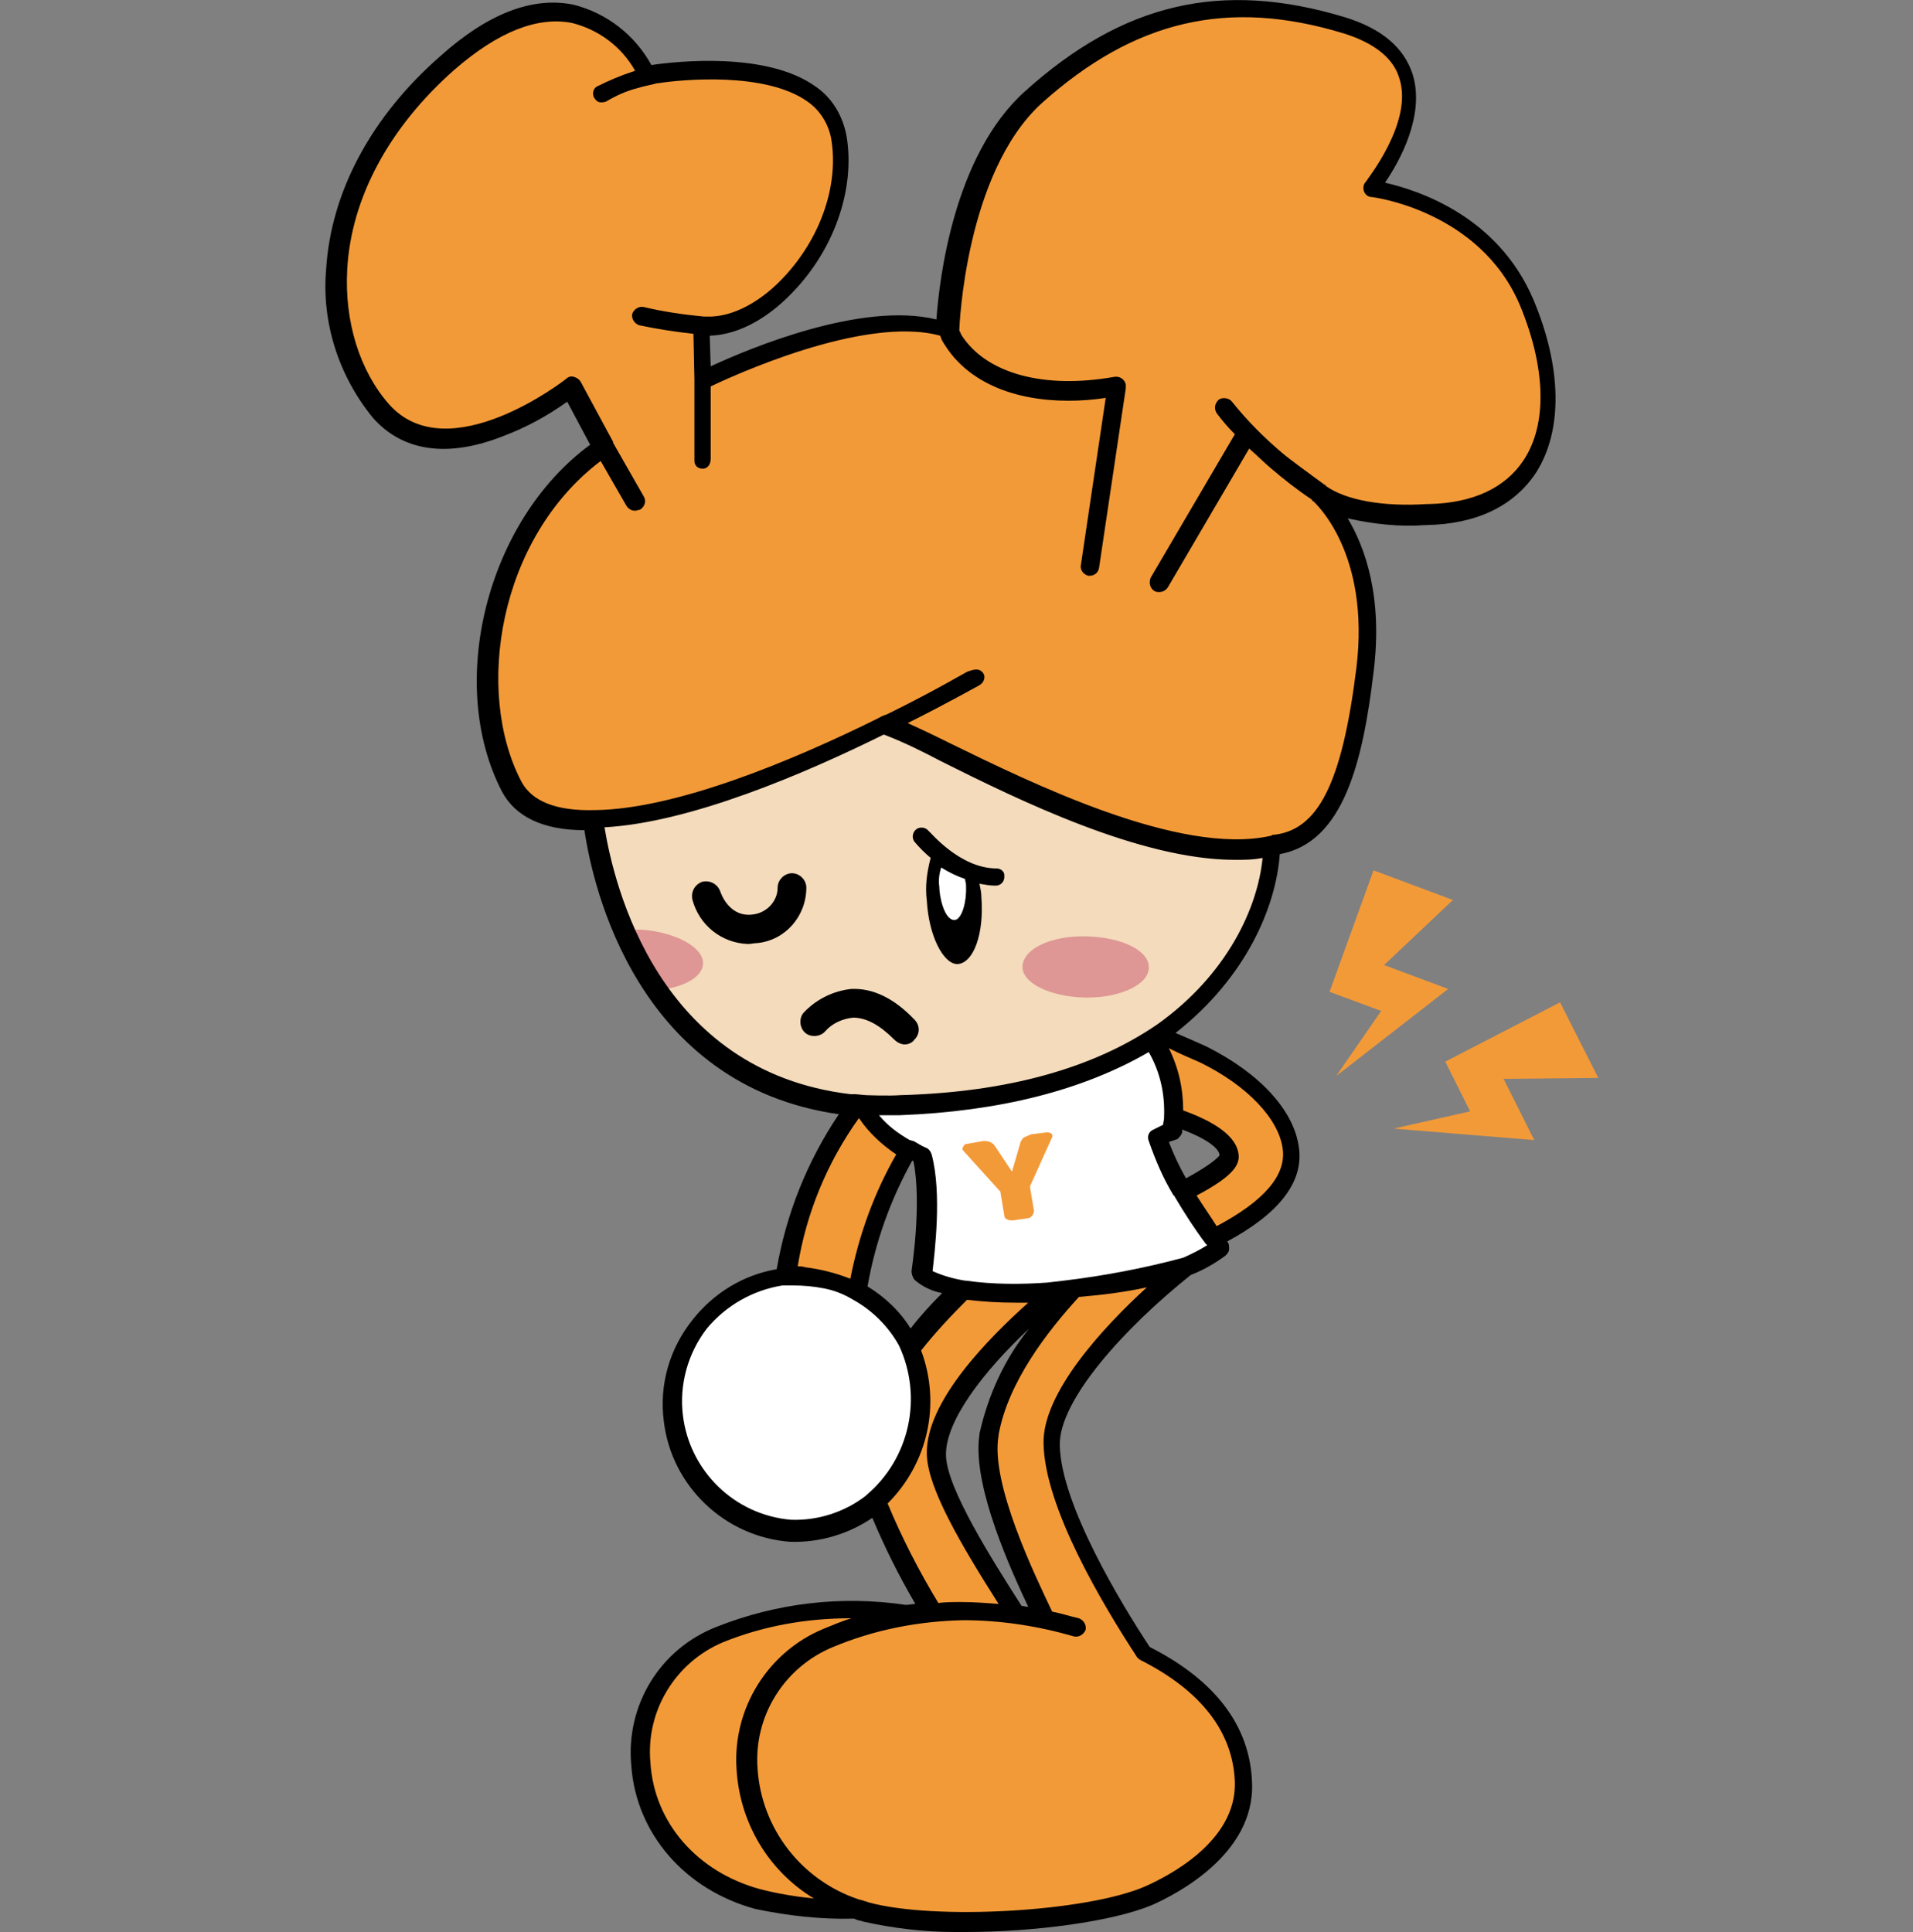 <svg version="1.1" id="レイヤー_1" xmlns="http://www.w3.org/2000/svg" x="0" y="0" viewBox="0 0 200 202" xml:space="preserve"><rect x="0" y="0" width="200" height="202" fill="#808080" stroke="none"/><path d="M857.7 705.2c-7.4-.2-13.2-6.3-13-13.7.2-7.4 6.3-13.2 13.7-13 7.4.2 13.2 6.3 13 13.7v.3c-.3 7.1-6 12.7-13.1 12.8-.1-.1-.4-.1-.6-.1zm13.5-27s1.3-7.7.1-12.4c0 0-4.9-2.1-6.5-5.9l29.9-7.4s3.8 4.9 2.7 10.7l-1.5.7c1.5 4.2 3.8 8.2 6.7 11.6-5 3.6-11.8 4-17.6 4.6-1 .1-1.9.1-2.9.1-4.3 0-9.5-.6-10.9-2zm1.8-40.3c-.1-1.9.5-3.4 1.3-3.5.8-.1 1.6 1.4 1.7 3.3.1 1.9-.5 3.4-1.3 3.5-.8 0-1.6-1.5-1.7-3.3z" fill="#fff" transform="translate(-775 -545)"/><path d="M865.5 744.9c-.3-.1-.5-.2-.8-.2-3.5.1-7-.2-10.4-1-14.6-4-16.4-22.3-3.9-27.7 6-2.4 12.6-3.2 19-2.2 1-.2 2.1-.3 3.1-.3-3-5.2-6.2-11.2-6.2-11.2s4.4-4.7 4.9-8.3c.5-3.6-1.3-8.4-1.3-8.4l5.7-5.8 10.3.2c-5.4 4.1-13.2 11.5-13.1 17 .1 3.7 4.5 10.8 8.3 16.6 1 .1 2 .3 3 .5-2.7-5.7-6.6-14.5-5.8-19.2 1.3-7.6 4.9-11.1 9.4-15.1l6.6-1.1c.6-.2 7.6-3.3 7.6-3.3s-2.3-4.2-3.4-5.9c2.6-1.3 4.7-2.3 4.7-3.6.2-2.9-3.4-3.6-5.7-4.2l-1.9-8.3c1.8.4 3.5 1.1 5 2 5.2 2.5 8.7 6.2 9.2 9.8.6 5-3.2 6.5-8 9.2l.7 1.2c-5.4 4.3-17.8 14.6-17.7 20.4.1 6.4 6.2 16.6 9.7 21.9 5.8 2.9 10.1 7.2 10.3 13.5s-6.2 10.2-9.9 11.8c-4.1 1.8-12 2.7-19.1 2.7-3.5.1-6.9-.2-10.3-1zm-8.3-66.4c1-7.6 2.7-11.8 7.2-17.5l5.7 4.6c-1.8 2.8-4.1 6.6-5.4 14.4l-7.5-1.5zm23.1-6c-.2-.1-.3-.2-.3-.4l-.4-2.4c0-.1 0-.1-.1-.2l-3.8-4.2c-.1-.1-.1-.3 0-.4.1-.2.2-.3.4-.3l1.7-.3c.2 0 .5 0 .7.1.2.1.4.2.5.4l1.8 2.7.9-3.1c.1-.2.2-.4.4-.5.2-.1.5-.2.7-.3l1.6-.2c.2 0 .3 0 .5.1.1.1.2.3.1.4l-2.3 5.1v.2l.4 2.4c0 .2-.1.4-.2.5-.1.2-.4.3-.6.3l-1.4.2c-.2 0-.4 0-.6-.1zm40.4-9.5l8-1.8-2.6-5.2 12-6.2 4 7.9-9.9.1 3.2 6.4-14.7-1.2zm-1.3-12.3l-5.4-2 4.6-12.7 8.3 3.1-7.2 6.8 6.7 2.5-11.7 9.1 4.7-6.8zm-51.9-29.8s-33.4 17.1-39 6.4c-5.6-10.7-1.8-27.7 9.6-35.5l-3.4-6.3s-13 10.3-19.9 2.6c-6.9-7.7-7.6-23.7 6.9-36.4s20.9 1.3 20.9 1.3 18.4-3.3 20 6.4c1.6 9.7-7 20.2-14.3 19.7l.1 5.7s16.7-8.4 25.6-5.2c0 0 .4-16.7 8.9-24.3 9.4-8.4 19.2-11.6 32.6-7.5 13.4 4.1 2.7 17.1 2.7 17.1s11.8 1.3 16.3 11.9c4.8 11.3 2.2 21.9-10.3 22.3-.5 0-7.6.5-11.4-2.1 0 0 6.5 5.5 4.9 18.4-1.4 11.7-4.1 17.8-9.7 18.2h-.8c-9 0-35.9-8.3-39.7-12.7z" fill="#f39a38" transform="translate(-775 -545)"/><path d="M868.1 660.8c-6 .2-12-1.5-17-4.8-3.9-2.7-7.1-6.4-9.3-10.6-2.5-4.8-4.1-10-4.7-15.4.5.1.9.1 1.4.1 4.2 0 11.8-2.5 17.6-4.6 6.2-2.3 11.5-4.6 11.5-4.6 7.9 4.3 16.1 7.9 24.6 10.8 3.9 1.4 8 2.2 12.2 2.4 1.2.1 2.4-.1 3.5-.6-.1 2.7-.7 5.3-1.8 7.8-1.4 3.3-3.5 6.3-6.1 8.7-3.4 3.2-7.4 5.7-11.7 7.3-6 2.2-12.3 3.3-18.7 3.4-.5.1-1 .1-1.5.1zm6.2-26.4c-.9.1-1.4 1.6-1.3 3.5.1 1.8.9 3.3 1.7 3.3.4 0 .8-.4 1-1.1.3-.8.4-1.6.3-2.4-.1-1.8-.9-3.3-1.7-3.3z" fill="#f4dbbc" transform="translate(-775 -545)"/><path d="M888.4 649.3c-3.6-.1-6.6-1.5-6.5-3.3.1-1.8 3-3.2 6.7-3.1 3.7.1 6.6 1.5 6.5 3.3 0 1.7-2.9 3.1-6.4 3.1h-.3zm-48.2-7.1h1.9c3.7.3 6.5 1.9 6.4 3.6-.1 1.4-2.1 2.5-4.8 2.7-1.4-2-2.5-4.1-3.5-6.3z" fill="#de9795" transform="translate(-775 -545)"/><path d="M865.2 745.9c-.2-.1-.5-.1-.7-.2l-.2-.1c-3.5.1-6.9-.3-10.3-1-7.4-2-12.5-7.9-13-15-.6-6.3 3-12.2 8.9-14.5 6.3-2.5 13.1-3.3 19.8-2.3.3 0 .7-.1 1-.1-1.7-2.9-3.2-5.9-4.5-9-2.5 1.7-5.5 2.6-8.6 2.5-6.8-.5-12.4-5.8-13.2-12.6-.5-3.8.6-7.6 3-10.6 2.2-2.8 5.3-4.7 8.8-5.3 1-5.8 3.2-11.3 6.5-16.2-21-3-25.7-23.6-26.6-29.7-4.3 0-7.2-1.4-8.6-4-5.9-11.3-1.6-28.4 9.2-36.3l-2.4-4.5c-2.1 1.5-4.3 2.7-6.7 3.6-5.8 2.3-10.5 1.6-13.6-1.9-3.6-4.4-5.4-10-4.9-15.6.5-8 4.7-15.9 11.9-22.2 5-4.5 9.7-6.3 14-5.4 3.5.9 6.4 3.2 8.1 6.3 2.7-.4 12-1.4 17.1 2.2 1.8 1.2 2.9 3.1 3.3 5.2.9 5.3-1.1 11.4-5.2 15.9-2.8 3.1-6 4.9-9.1 5l.1 3.2c4.1-1.9 15.8-6.8 23.6-4.9.3-4.2 1.8-17.1 9.2-23.8 10.3-9.3 20.6-11.7 33.5-7.8 3.9 1.2 6.2 3.2 7.1 6 1.3 4.3-1.4 9.1-2.9 11.3 3.5.8 11.8 3.5 15.5 12.2 3 7.1 3.1 13.7.3 18.1-2.3 3.5-6.2 5.4-11.5 5.5h-.1c-2.7.2-5.4-.1-8.1-.7 1.8 3 3.7 8.2 2.7 16.1-1.1 9.2-3.1 17.8-9.8 19-.4 5.5-3.5 12.9-10.9 18.7 1.2.5 2.3 1 3.2 1.4 5.6 2.8 9.2 6.7 9.7 10.6.5 3.6-2.1 6.9-7.5 9.8.2.2.2.5.2.8 0 .3-.2.5-.4.7-1.1.8-2.3 1.5-3.6 2-6.9 5.5-13.8 13.1-13.7 17.8.1 6.2 6.5 16.7 9.4 21.1 6.9 3.5 10.5 8.3 10.7 14.2.3 7.5-8 11.7-10.5 12.8-4.1 1.7-12.2 2.8-19.5 2.8h-1.1c-3.2 0-6.5-.4-9.6-1.1zm-3.1-28.7c-5.1 2.1-8.3 7.2-7.9 12.7.4 6.3 4.6 11.7 10.6 13.7l.4.1c.2.1.4.1.6.2 6.9 1.9 22.9 1 29-1.7 2.2-1 9.5-4.6 9.3-10.9-.2-5.2-3.5-9.5-9.8-12.7-.2-.1-.3-.2-.4-.3-3.6-5.5-9.7-15.7-9.8-22.4-.1-5.3 6.3-12.2 10.8-16.3-2.3.5-4.7.8-7.1 1-3.3 3.6-7.4 8.9-8.4 14.4v.1c-.9 5 3.9 14.8 5.6 18.4 1 .2 1.9.5 2.8.7.5.2.8.7.7 1.2-.2.5-.7.8-1.2.7-3.8-1.1-7.7-1.7-11.6-1.7-4.7.1-9.3 1-13.6 2.8zm-11.5-.5c-5 2.1-8.1 7.2-7.6 12.6.4 6.3 4.9 11.4 11.4 13.2 1.9.5 3.8.8 5.7 1-4.8-2.9-7.8-8-8.1-13.6-.4-6.3 3.3-12.2 9.1-14.6 1-.4 1.9-.8 2.9-1.1h-.1c-4.6 0-9.1.8-13.3 2.5zm23.3-19.5c.1 3.4 4.7 10.7 7.9 15.7.2 0 .4.1.7.1-2.8-5.9-5.8-13.4-5.1-18v-.1c.9-4 2.6-7.8 5.2-11-4.8 4.5-8.8 9.7-8.7 13.3zm5.5 15.5c-4-6.3-7.4-12.1-7.5-15.6-.2-5.6 6.7-12.4 10.6-15.9h-1.4c-1.7 0-3.3-.1-5-.3-1.7 1.7-3.3 3.4-4.8 5.3 2.1 5.6.7 11.8-3.5 16 1.5 3.6 3.3 7.1 5.3 10.4.8-.1 1.6-.1 2.4-.1 1.3 0 2.6.1 3.9.2zm-22.6-33.3c-3.1.5-5.9 2.1-7.9 4.5-2 2.6-2.9 5.9-2.5 9.1.7 5.8 5.4 10.4 11.3 10.9 2.8.1 5.6-.8 7.8-2.5l.1-.1c4.5-3.8 5.9-10.2 3.4-15.6-1.1-2-2.8-3.7-4.8-4.8-1-.6-2-1-3.1-1.2-1-.2-2.1-.3-3.2-.3h-1.1zm8.9.1c1.8 1.1 3.4 2.6 4.5 4.4 1-1.3 2.1-2.5 3.3-3.7-1.1-.2-2.1-.7-2.9-1.4-.2-.3-.3-.6-.3-.9 0-.1 1.1-7 .2-11.5-.1 0-.1 0-.1-.1-2.3 4.1-3.9 8.6-4.7 13.2zm4.4-15.3c.1 0 .3.1.4.1.4.2.8.5 1.3.7.3.1.5.4.6.7 1.1 4.1.3 10.3.1 12.2 1.1.5 2.2.8 3.4 1h.1c2.8.4 5.7.4 8.5.2l1.7-.2c4.2-.5 8.4-1.3 12.5-2.4.9-.4 1.7-.8 2.5-1.3 0 0 0-.1-.1-.1-1.2-1.6-2.3-3.3-3.3-5 0 0 0-.1-.1-.1-1.1-1.8-1.9-3.7-2.6-5.7-.2-.5 0-1 .5-1.2l1-.5c0-.2.1-.5.1-.7v-.1c.1-2.4-.4-4.7-1.6-6.8-6.9 4-15.6 6.2-26 6.6h-2.2c.9 1.1 2 1.9 3.2 2.6zm-11.7 13.2c.3 0 .5 0 .8.1 1.6.2 3.2.6 4.7 1.2.9-4.6 2.5-9 4.8-13-1.5-1-2.9-2.3-3.9-3.8-3.3 4.6-5.5 9.9-6.4 15.5zm43.8-4.2c4.9-2.6 7.3-5.3 6.9-8.1-.4-3.1-3.7-6.6-8.6-9-.9-.4-2.1-.9-3.3-1.5 1 2 1.5 4.2 1.5 6.5 3.9 1.4 5.9 3.1 5.8 5-.1.8-.6 1.9-4.4 3.9.7 1.1 1.4 2.1 2.1 3.2zm-3.6-9.8c-.1.3-.3.5-.5.7l-.9.3c.5 1.3 1.1 2.6 1.8 3.8 3.1-1.7 3.5-2.4 3.5-2.4 0-.6-1-1.6-3.9-2.7v.3zm-60.4-31.9c1 6.1 5.6 25.5 25.7 27.9h.5l1.1.1s2.4.1 3.7 0c11.1-.3 20.1-2.8 26.8-7.4 7.3-5.2 10.5-12.2 11-17.4-1 .2-1.9.2-2.9.2-9.9 0-22.7-6.3-30.7-10.3-1.9-1-3.9-2-6-2.8-8.3 4.1-20.2 9.2-29.2 9.7zm38.9-16.5c.4 0 .7.3.8.6.1.5-.2.9-.6 1.1-.4.2-3.2 1.8-7.4 3.9 1.1.5 2.6 1.2 4.4 2.1 8.4 4.1 24 11.8 33.5 9.7.1 0 .1 0 .2-.1 4.8-.4 7.3-5.4 8.8-17.4 1.5-12.1-4.3-17.3-4.5-17.5-.1 0-.1-.1-.2-.2-1.5-1-2.9-2.1-4.3-3.3-.7-.6-1.4-1.3-2.2-2l-8.5 14.5c-.2.3-.5.5-.9.5-.2 0-.3 0-.5-.1-.5-.3-.6-.9-.4-1.4l8.8-15c-.7-.7-1.3-1.4-1.9-2.2-.3-.5-.2-1 .2-1.4.4-.3 1.1-.2 1.4.2 1.6 2 3.4 3.8 5.3 5.4.7.6 2.9 2.2 4.4 3.3.1 0 .1 0 .1.1 2.1 1.5 6 2.2 10.6 1.9h.2c4.6-.1 8-1.7 9.9-4.6 2.5-3.8 2.3-9.7-.4-16.2-4.2-9.9-15.4-11.3-15.5-11.3-.4 0-.7-.3-.8-.6-.1-.3-.1-.7.2-1 0-.1 5-6.2 3.5-10.8-.6-2.1-2.6-3.7-5.8-4.7-12.1-3.7-21.9-1.4-31.6 7.3-8 7.3-8.6 23.5-8.6 23.6v.2c.1.1.1.2.2.4 2.6 4.1 8.7 5.7 16 4.4.6-.1 1.1.3 1.2.8v.4l-2.8 18.8c-.1.5-.5.8-1 .8h-.1c-.5-.1-.9-.6-.8-1.1l2.6-17.5c-1.3.2-2.6.3-3.9.3-5.8 0-10.5-2-12.9-5.8-.2-.3-.4-.6-.5-1-8-2.2-22.1 4.4-24 5.3v7.6c0 .5-.3 1-.8 1h-.1c-.5 0-.8-.4-.8-.8v-8.5l-.1-4.8c-1.9-.2-3.8-.5-5.7-.9-.5-.2-.8-.7-.7-1.2.2-.5.7-.8 1.2-.7 2.1.5 4.2.8 6.3 1h.3c2.7.1 5.8-1.6 8.3-4.4 3.7-4.1 5.5-9.5 4.7-14.2-.3-1.6-1.2-3-2.5-3.9-4.4-3.1-13-2.3-15.6-1.9h-.1c-.7.2-1.4.3-2 .5-1.2.3-2.3.8-3.3 1.4-.2.1-.4.1-.6.1-.3 0-.5-.2-.7-.5-.2-.4-.1-1 .4-1.2 1.2-.6 2.4-1.1 3.6-1.5.1 0 .2-.1.3-.1-1.4-2.5-3.8-4.3-6.6-5-3.6-.7-7.7.9-12.3 4.9-6.8 6-10.8 13.4-11.2 20.9-.3 5.4 1.3 10.6 4.4 14.1 6.2 6.9 18.4-2.6 18.5-2.7.2-.2.5-.3.8-.2.3.1.5.2.7.5l3.4 6.3v.1l3.2 5.6c.3.5.1 1.1-.4 1.4-.2 0-.3.1-.5.1-.4 0-.7-.2-.9-.5l-2.7-4.7c-10.7 8.1-13.2 24.1-8.3 33.5 1.1 2.1 3.7 3.1 7.6 3h.1c8.6-.1 20.9-5.3 29.4-9.5.4-.2.7-.4 1.1-.5 5.1-2.5 8.4-4.5 8.5-4.5.3-.1.6-.2.9-.2zm-8.6 38.7c-1.5-1.5-2.9-2.3-4.3-2.3-1.1.1-2.2.6-2.9 1.4-.5.6-1.5.7-2.1.2-.6-.5-.7-1.5-.2-2.1 1.3-1.4 3.1-2.3 5-2.5 2.3-.1 4.5 1 6.6 3.2.6.6.6 1.5 0 2.1-.2.3-.6.5-1 .5s-.8-.2-1.1-.5zm6.6-7.9c-1.5 0-3-3-3.2-6.6-.2-1.5 0-3 .4-4.5-.6-.5-1.2-1.1-1.7-1.7-.3-.4-.2-1 .2-1.3.4-.3 1-.2 1.3.2.1 0 3.2 3.9 7.1 3.9.4 0 .8.3.8.7v.2c0 .5-.4.9-.9.9-.6 0-1.1-.1-1.7-.2.1.5.2.9.2 1.4.3 3.8-.8 6.9-2.5 7zm-1.9-8.1c0 1 .5 3.5 1.6 3.5.8 0 1.3-2.1 1.2-3.7 0-.2-.1-.4-.1-.6-.9-.3-1.7-.7-2.5-1.2-.2.6-.3 1.3-.2 2zm-25.8 1.4c-.2-.8.2-1.6 1-1.9.8-.2 1.6.2 1.9 1 .1.3 1 2.8 3.5 2.4 1.4-.2 2.5-1.4 2.5-2.8 0-.8.7-1.5 1.5-1.5s1.5.7 1.5 1.5c0 3-2.2 5.5-5.1 5.8-.3 0-.7.1-1 .1-2.8-.1-5.1-2-5.8-4.6z" transform="translate(-775 -545)"/><path fill="none" d="M775 546h200v200H775z" transform="translate(-775 -545)"/></svg>